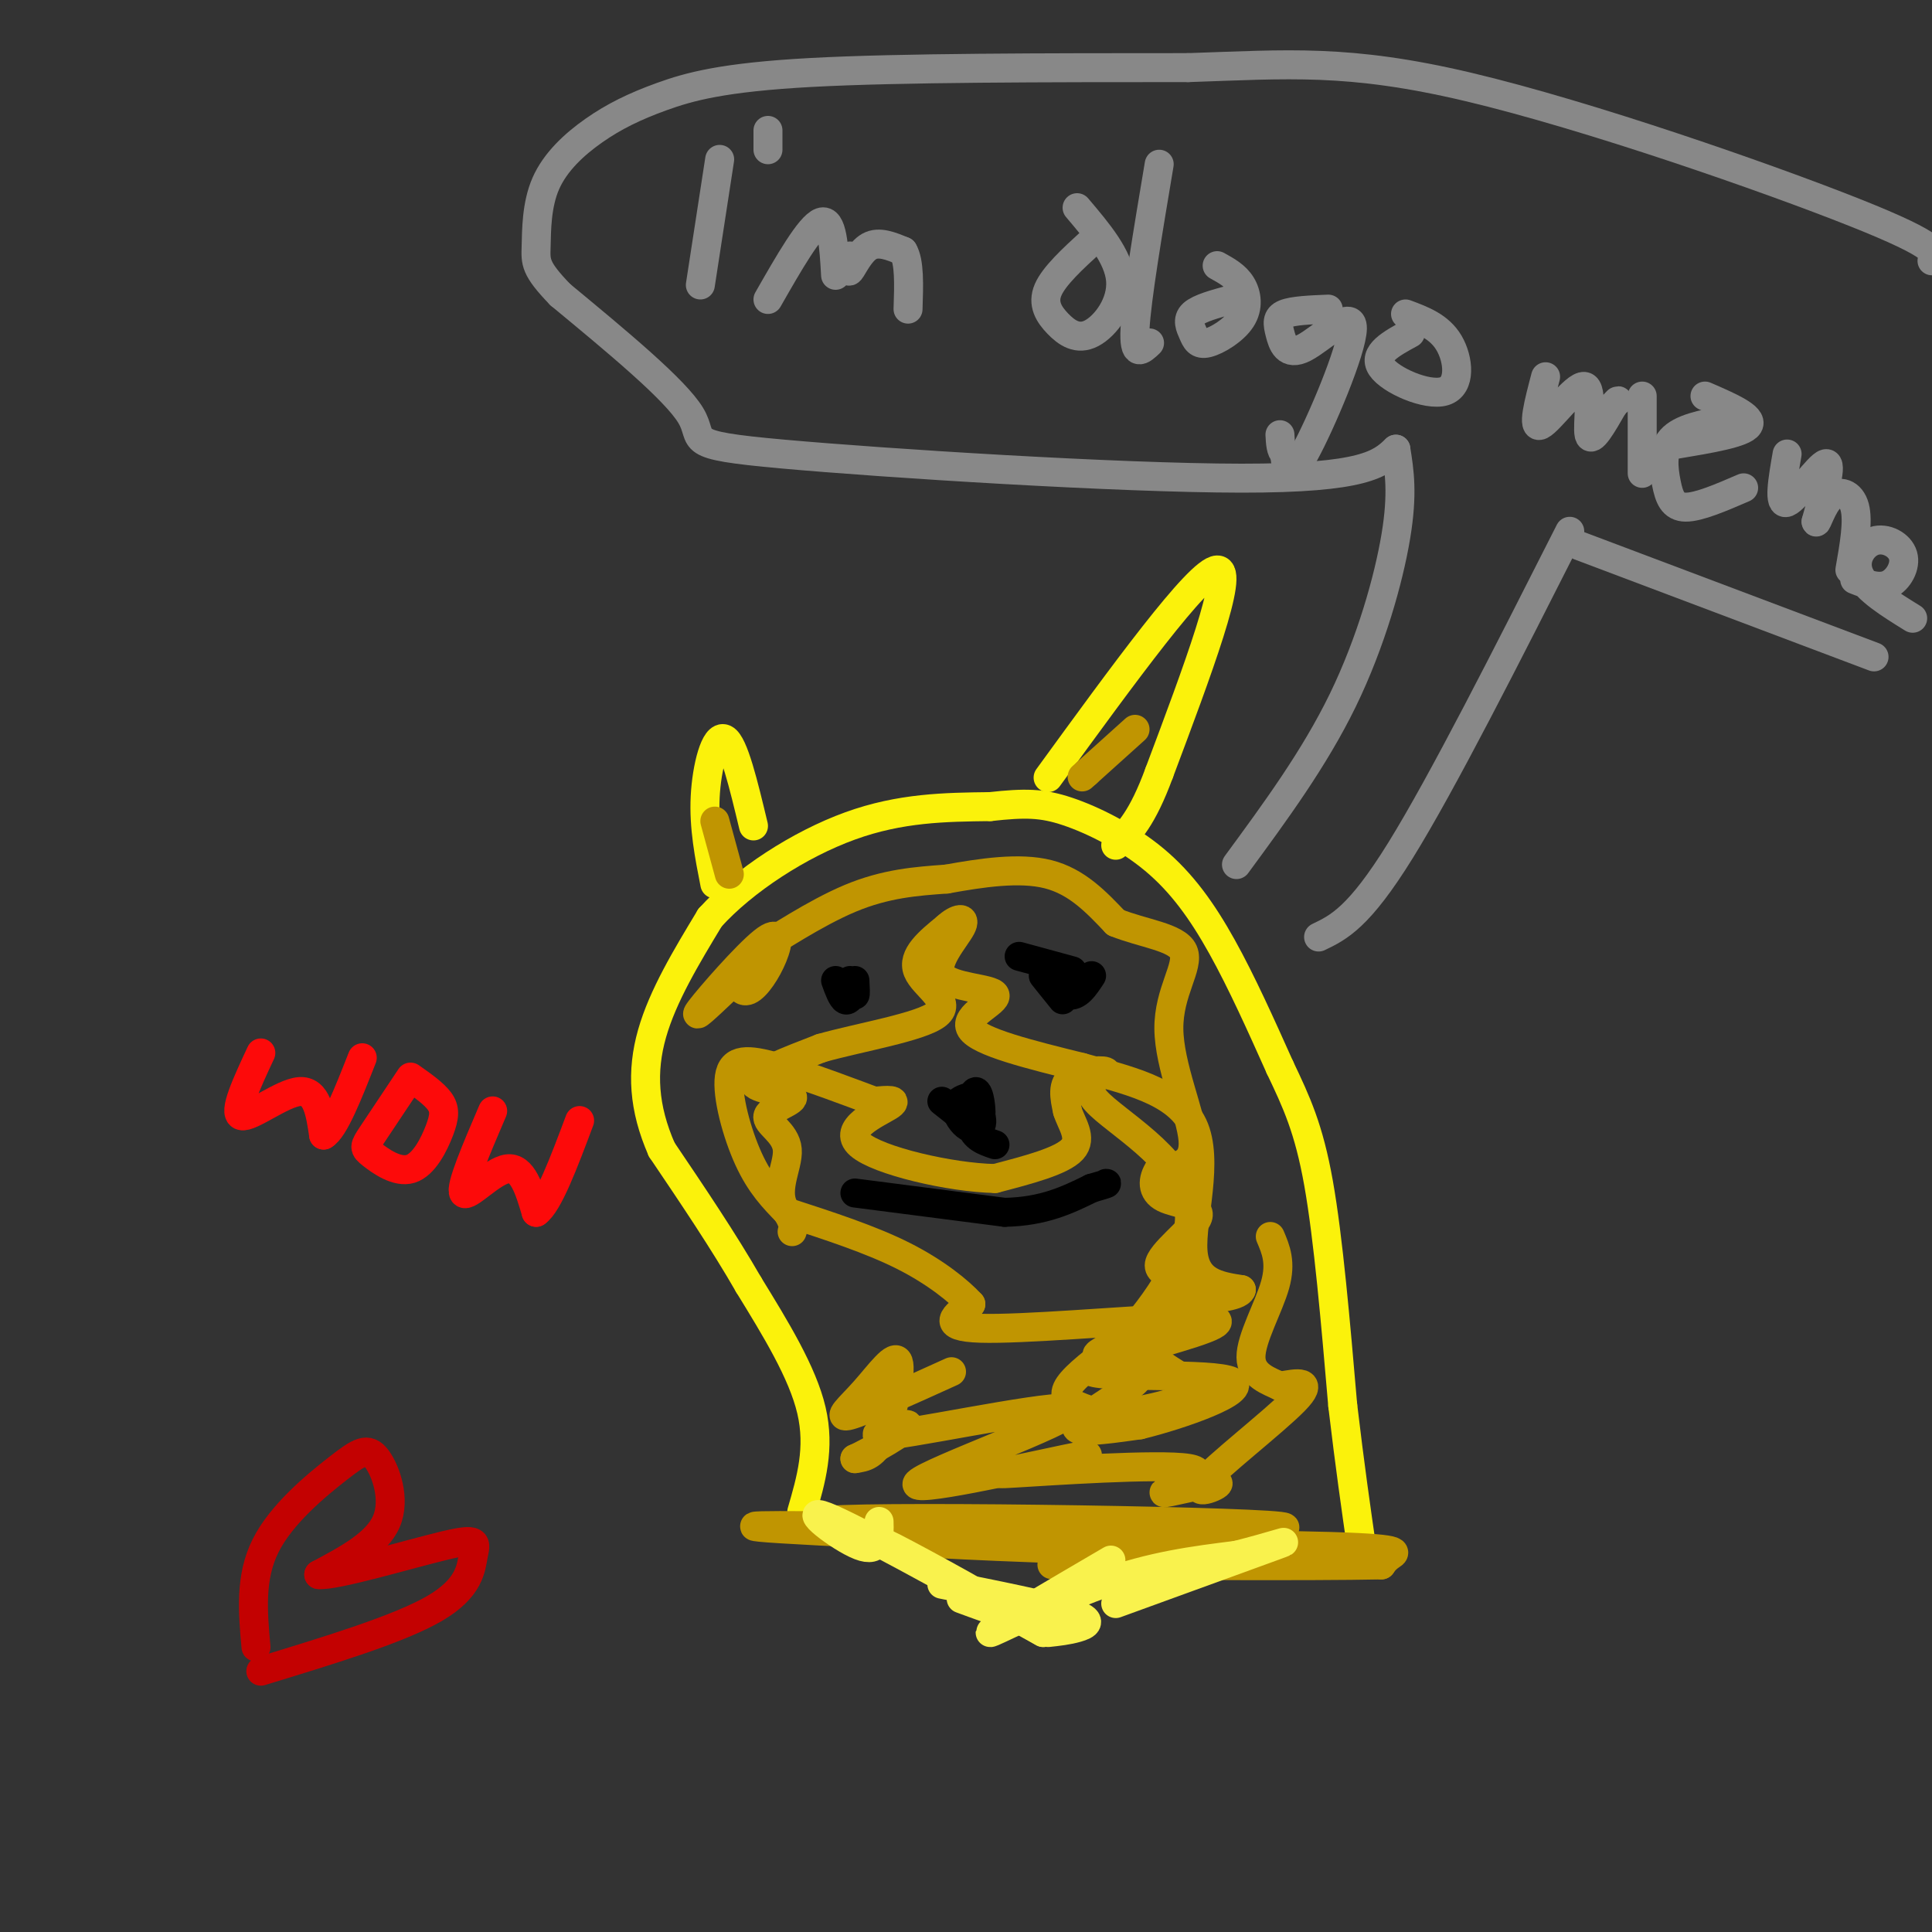 <svg viewBox='0 0 400 400' version='1.1' xmlns='http://www.w3.org/2000/svg' xmlns:xlink='http://www.w3.org/1999/xlink'><rect x="0" y="0" width="400" height="400" fill="#333333" stroke="none"/><g fill='none' stroke='rgb(251,242,11)' stroke-width='6' stroke-linecap='round' stroke-linejoin='round'><path d='M166,313c1.917,-6.583 3.833,-13.167 2,-21c-1.833,-7.833 -7.417,-16.917 -13,-26'/><path d='M155,266c-5.167,-9.000 -11.583,-18.500 -18,-28'/><path d='M137,238c-3.778,-8.622 -4.222,-16.178 -2,-24c2.222,-7.822 7.111,-15.911 12,-24'/><path d='M147,190c7.022,-7.778 18.578,-15.222 29,-19c10.422,-3.778 19.711,-3.889 29,-4'/><path d='M205,167c7.204,-0.791 10.715,-0.769 16,1c5.285,1.769 12.346,5.284 18,10c5.654,4.716 9.901,10.633 14,18c4.099,7.367 8.049,16.183 12,25'/><path d='M265,221c3.422,7.178 5.978,12.622 8,24c2.022,11.378 3.511,28.689 5,46'/><path d='M278,291c1.500,12.667 2.750,21.333 4,30'/><path d='M217,161c15.583,-21.417 31.167,-42.833 35,-43c3.833,-0.167 -4.083,20.917 -12,42'/><path d='M240,160c-3.500,9.500 -6.250,12.250 -9,15'/><path d='M148,183c-1.156,-5.867 -2.311,-11.733 -2,-18c0.311,-6.267 2.089,-12.933 4,-12c1.911,0.933 3.956,9.467 6,18'/></g>
<g fill='none' stroke='rgb(0,0,0)' stroke-width='6' stroke-linecap='round' stroke-linejoin='round'><path d='M177,203c0.083,1.500 0.167,3.000 0,3c-0.167,0.000 -0.583,-1.500 -1,-3'/><path d='M226,202c-1.467,2.244 -2.933,4.489 -5,4c-2.067,-0.489 -4.733,-3.711 -5,-4c-0.267,-0.289 1.867,2.356 4,5'/><path d='M206,237c-2.177,-0.732 -4.355,-1.463 -5,-4c-0.645,-2.537 0.241,-6.879 1,-7c0.759,-0.121 1.389,3.978 1,6c-0.389,2.022 -1.797,1.968 -3,1c-1.203,-0.968 -2.201,-2.848 -2,-4c0.201,-1.152 1.600,-1.576 3,-2'/><path d='M201,227c1.267,1.244 2.933,5.356 2,6c-0.933,0.644 -4.467,-2.178 -8,-5'/><path d='M222,201c0.000,0.000 -11.000,-3.000 -11,-3'/><path d='M177,205c-0.667,1.167 -1.333,2.333 -2,2c-0.667,-0.333 -1.333,-2.167 -2,-4'/><path d='M177,247c0.000,0.000 31.000,4.000 31,4'/><path d='M208,251c8.167,-0.167 13.083,-2.583 18,-5'/><path d='M226,246c3.500,-1.000 3.250,-1.000 3,-1'/></g>
<g fill='none' stroke='rgb(192,149,1)' stroke-width='6' stroke-linecap='round' stroke-linejoin='round'><path d='M197,284c-8.989,4.077 -17.978,8.153 -21,9c-3.022,0.847 -0.078,-1.536 3,-5c3.078,-3.464 6.290,-8.010 7,-6c0.710,2.010 -1.083,10.574 -3,15c-1.917,4.426 -3.959,4.713 -6,5'/><path d='M177,302c2.523,-1.086 11.830,-6.301 11,-7c-0.830,-0.699 -11.797,3.119 -3,2c8.797,-1.119 37.358,-7.176 37,-5c-0.358,2.176 -29.635,12.586 -32,15c-2.365,2.414 22.181,-3.167 31,-5c8.819,-1.833 1.909,0.084 -5,2'/><path d='M216,304c-4.456,0.692 -13.096,1.421 -6,1c7.096,-0.421 29.929,-1.991 36,-1c6.071,0.991 -4.619,4.545 -5,5c-0.381,0.455 9.547,-2.187 11,-2c1.453,0.187 -5.570,3.204 -3,0c2.570,-3.204 14.734,-12.630 19,-17c4.266,-4.370 0.633,-3.685 -3,-3'/><path d='M265,287c-2.131,-1.048 -5.958,-2.167 -6,-6c-0.042,-3.833 3.702,-10.381 5,-15c1.298,-4.619 0.149,-7.310 -1,-10'/><path d='M235,151c0.000,0.000 -10.000,9.000 -10,9'/><path d='M225,160c-1.667,1.500 -0.833,0.750 0,0'/><path d='M148,170c0.000,0.000 3.000,11.000 3,11'/><path d='M150,205c-3.491,3.306 -6.981,6.613 -5,4c1.981,-2.613 9.435,-11.144 13,-14c3.565,-2.856 3.242,-0.037 2,3c-1.242,3.037 -3.402,6.293 -5,7c-1.598,0.707 -2.635,-1.134 -1,-4c1.635,-2.866 5.944,-6.758 6,-7c0.056,-0.242 -4.139,3.166 -2,2c2.139,-1.166 10.611,-6.904 18,-10c7.389,-3.096 13.694,-3.548 20,-4'/><path d='M196,182c7.156,-1.289 15.044,-2.511 21,-1c5.956,1.511 9.978,5.756 14,10'/><path d='M231,191c5.620,2.284 12.671,2.994 14,6c1.329,3.006 -3.065,8.309 -3,16c0.065,7.691 4.590,17.769 5,23c0.410,5.231 -3.295,5.616 -7,6'/><path d='M240,242c-1.453,2.197 -1.587,4.690 1,6c2.587,1.310 7.895,1.435 7,4c-0.895,2.565 -7.991,7.568 -8,10c-0.009,2.432 7.071,2.293 6,5c-1.071,2.707 -10.292,8.261 -15,11c-4.708,2.739 -4.901,2.662 -2,3c2.901,0.338 8.896,1.091 7,4c-1.896,2.909 -11.685,7.974 -13,10c-1.315,2.026 5.842,1.013 13,0'/><path d='M236,295c8.388,-2.031 22.858,-7.107 19,-9c-3.858,-1.893 -26.045,-0.601 -29,-2c-2.955,-1.399 13.321,-5.488 21,-8c7.679,-2.512 6.760,-3.445 -4,-3c-10.760,0.445 -31.360,2.270 -40,2c-8.640,-0.270 -5.320,-2.635 -2,-5'/><path d='M201,270c-2.356,-2.600 -7.244,-6.600 -14,-10c-6.756,-3.400 -15.378,-6.200 -24,-9'/><path d='M163,251c-3.343,-3.970 0.300,-9.395 0,-13c-0.300,-3.605 -4.544,-5.389 -4,-7c0.544,-1.611 5.877,-3.049 5,-4c-0.877,-0.951 -7.965,-1.415 -8,-3c-0.035,-1.585 6.982,-4.293 14,-7'/><path d='M170,217c7.905,-2.238 20.667,-4.333 24,-7c3.333,-2.667 -2.762,-5.905 -4,-9c-1.238,-3.095 2.381,-6.048 6,-9'/><path d='M196,192c2.070,-1.957 4.245,-2.350 3,0c-1.245,2.350 -5.911,7.444 -4,10c1.911,2.556 10.399,2.573 11,4c0.601,1.427 -6.685,4.265 -5,7c1.685,2.735 12.343,5.368 23,8'/><path d='M224,221c8.881,2.500 19.583,4.750 23,12c3.417,7.250 -0.452,19.500 0,26c0.452,6.500 5.226,7.250 10,8'/><path d='M257,267c-0.498,1.626 -6.744,1.690 -10,3c-3.256,1.310 -3.522,3.866 -5,6c-1.478,2.134 -4.168,3.846 -2,6c2.168,2.154 9.193,4.751 6,7c-3.193,2.249 -16.604,4.150 -20,5c-3.396,0.850 3.224,0.651 4,0c0.776,-0.651 -4.291,-1.752 -7,-3c-2.709,-1.248 -3.060,-2.642 -1,-5c2.060,-2.358 6.530,-5.679 11,-9'/><path d='M233,277c5.861,-6.556 15.012,-18.444 13,-28c-2.012,-9.556 -15.189,-16.778 -19,-21c-3.811,-4.222 1.743,-5.444 2,-6c0.257,-0.556 -4.784,-0.444 -7,1c-2.216,1.444 -1.608,4.222 -1,7'/><path d='M221,230c0.778,2.600 3.222,5.600 1,8c-2.222,2.400 -9.111,4.200 -16,6'/><path d='M206,244c-9.202,-0.190 -24.208,-3.667 -28,-7c-3.792,-3.333 3.631,-6.524 6,-8c2.369,-1.476 -0.315,-1.238 -3,-1'/><path d='M181,228c-4.349,-1.625 -13.722,-5.188 -20,-7c-6.278,-1.812 -9.459,-1.872 -10,2c-0.541,3.872 1.560,11.678 4,17c2.440,5.322 5.220,8.161 8,11'/><path d='M163,251c1.500,2.500 1.250,3.250 1,4'/></g>
<g fill='none' stroke='rgb(136,136,136)' stroke-width='6' stroke-linecap='round' stroke-linejoin='round'><path d='M256,179c8.067,-10.978 16.133,-21.956 22,-34c5.867,-12.044 9.533,-25.156 11,-34c1.467,-8.844 0.733,-13.422 0,-18'/><path d='M273,194c4.167,-2.000 8.333,-4.000 17,-18c8.667,-14.000 21.833,-40.000 35,-66'/><path d='M149,33c0.000,0.000 -4.000,26.000 -4,26'/><path d='M159,27c0.000,0.000 0.000,4.000 0,4'/><path d='M159,62c4.333,-7.583 8.667,-15.167 11,-16c2.333,-0.833 2.667,5.083 3,11'/><path d='M176,53c-0.289,1.844 -0.578,3.689 0,3c0.578,-0.689 2.022,-3.911 4,-5c1.978,-1.089 4.489,-0.044 7,1'/><path d='M187,52c1.333,2.167 1.167,7.083 1,12'/><path d='M226,50c-3.880,3.558 -7.761,7.116 -9,10c-1.239,2.884 0.163,5.093 2,7c1.837,1.907 4.110,3.514 7,2c2.890,-1.514 6.397,-6.147 6,-11c-0.397,-4.853 -4.699,-9.927 -9,-15'/><path d='M240,34c-2.333,13.917 -4.667,27.833 -5,34c-0.333,6.167 1.333,4.583 3,3'/><path d='M255,62c-3.345,0.903 -6.690,1.806 -8,3c-1.310,1.194 -0.586,2.679 0,4c0.586,1.321 1.033,2.478 3,2c1.967,-0.478 5.453,-2.590 7,-5c1.547,-2.410 1.156,-5.117 0,-7c-1.156,-1.883 -3.078,-2.941 -5,-4'/><path d='M275,64c-3.640,0.149 -7.279,0.297 -9,1c-1.721,0.703 -1.522,1.959 -1,4c0.522,2.041 1.367,4.867 5,3c3.633,-1.867 10.055,-8.426 10,-4c-0.055,4.426 -6.587,19.836 -10,26c-3.413,6.164 -3.706,3.082 -4,0'/><path d='M266,94c-0.833,-0.667 -0.917,-2.333 -1,-4'/><path d='M292,69c-3.923,2.131 -7.845,4.262 -6,7c1.845,2.738 9.458,6.083 13,5c3.542,-1.083 3.012,-6.595 1,-10c-2.012,-3.405 -5.506,-4.702 -9,-6'/><path d='M320,78c-1.440,5.464 -2.881,10.929 -1,10c1.881,-0.929 7.083,-8.250 9,-8c1.917,0.250 0.548,8.071 1,10c0.452,1.929 2.726,-2.036 5,-6'/><path d='M334,84c1.000,-1.167 1.000,-1.083 1,-1'/><path d='M340,82c0.000,0.000 0.000,16.000 0,16'/><path d='M357,87c-4.488,0.845 -8.976,1.690 -11,4c-2.024,2.310 -1.583,6.083 -1,9c0.583,2.917 1.310,4.976 4,5c2.690,0.024 7.345,-1.988 12,-4'/><path d='M353,82c5.000,2.167 10.000,4.333 9,6c-1.000,1.667 -8.000,2.833 -15,4'/><path d='M370,94c-0.933,5.378 -1.867,10.756 0,10c1.867,-0.756 6.533,-7.644 8,-8c1.467,-0.356 -0.267,5.822 -2,12'/><path d='M376,108c0.060,0.762 1.208,-3.333 3,-5c1.792,-1.667 4.226,-0.905 5,2c0.774,2.905 -0.113,7.952 -1,13'/><path d='M384,120c2.478,0.970 4.957,1.939 7,1c2.043,-0.939 3.651,-3.788 3,-6c-0.651,-2.212 -3.560,-3.788 -6,-3c-2.440,0.788 -4.411,3.939 -3,7c1.411,3.061 6.206,6.030 11,9'/><path d='M327,113c0.000,0.000 61.000,23.000 61,23'/><path d='M289,93c-3.185,3.012 -6.369,6.024 -32,6c-25.631,-0.024 -73.708,-3.083 -95,-5c-21.292,-1.917 -15.798,-2.690 -19,-8c-3.202,-5.310 -15.101,-15.155 -27,-25'/><path d='M116,61c-5.311,-5.497 -5.090,-6.741 -5,-10c0.090,-3.259 0.049,-8.533 2,-13c1.951,-4.467 5.894,-8.125 10,-11c4.106,-2.875 8.375,-4.966 14,-7c5.625,-2.034 12.607,-4.010 31,-5c18.393,-0.990 48.196,-0.995 78,-1'/><path d='M246,14c20.619,-0.679 33.167,-1.875 58,4c24.833,5.875 61.952,18.821 80,26c18.048,7.179 17.024,8.589 16,10'/></g>
<g fill='none' stroke='rgb(253,10,10)' stroke-width='6' stroke-linecap='round' stroke-linejoin='round'><path d='M54,218c-2.911,6.244 -5.822,12.489 -4,13c1.822,0.511 8.378,-4.711 12,-5c3.622,-0.289 4.311,4.356 5,9'/><path d='M67,235c2.167,-1.167 5.083,-8.583 8,-16'/><path d='M85,223c-3.185,4.764 -6.369,9.528 -8,12c-1.631,2.472 -1.708,2.651 0,4c1.708,1.349 5.200,3.867 8,3c2.800,-0.867 4.908,-5.118 6,-8c1.092,-2.882 1.169,-4.395 0,-6c-1.169,-1.605 -3.585,-3.303 -6,-5'/><path d='M102,230c-3.400,7.933 -6.800,15.867 -6,17c0.800,1.133 5.800,-4.533 9,-5c3.200,-0.467 4.600,4.267 6,9'/><path d='M111,251c2.500,-1.667 5.750,-10.333 9,-19'/></g>
<g fill='none' stroke='rgb(192,149,1)' stroke-width='6' stroke-linecap='round' stroke-linejoin='round'><path d='M180,316c-18.660,-0.212 -37.321,-0.424 -10,1c27.321,1.424 100.622,4.485 102,5c1.378,0.515 -69.167,-1.515 -87,-3c-17.833,-1.485 17.048,-2.424 39,-2c21.952,0.424 30.976,2.212 40,4'/><path d='M264,321c-22.095,-0.755 -97.331,-4.641 -94,-6c3.331,-1.359 85.230,-0.190 95,1c9.770,1.190 -52.587,2.401 -60,3c-7.413,0.599 40.120,0.584 63,1c22.880,0.416 21.109,1.262 20,2c-1.109,0.738 -1.554,1.369 -2,2'/><path d='M286,324c-14.356,0.311 -49.244,0.089 -62,0c-12.756,-0.089 -3.378,-0.044 6,0'/></g>
<g fill='none' stroke='rgb(249,242,77)' stroke-width='6' stroke-linecap='round' stroke-linejoin='round'><path d='M230,323c-12.489,7.311 -24.978,14.622 -25,15c-0.022,0.378 12.422,-6.178 23,-10c10.578,-3.822 19.289,-4.911 28,-6'/><path d='M256,322c7.600,-1.911 12.600,-3.689 8,-2c-4.600,1.689 -18.800,6.844 -33,12'/><path d='M182,315c0.089,3.311 0.178,6.622 -4,5c-4.178,-1.622 -12.622,-8.178 -7,-6c5.622,2.178 25.311,13.089 45,24'/><path d='M216,338c-1.667,-1.083 -28.333,-15.792 -32,-18c-3.667,-2.208 15.667,8.083 22,12c6.333,3.917 -0.333,1.458 -7,-1'/><path d='M195,328c11.156,2.222 22.311,4.444 27,6c4.689,1.556 2.911,2.444 1,3c-1.911,0.556 -3.956,0.778 -6,1'/></g>
<g fill='none' stroke='rgb(195,1,1)' stroke-width='6' stroke-linecap='round' stroke-linejoin='round'><path d='M53,341c-0.649,-7.211 -1.298,-14.421 2,-21c3.298,-6.579 10.544,-12.526 15,-16c4.456,-3.474 6.123,-4.474 8,-2c1.877,2.474 3.965,8.421 2,13c-1.965,4.579 -7.982,7.789 -14,11'/><path d='M66,326c3.346,0.356 18.711,-4.255 26,-6c7.289,-1.745 6.501,-0.624 6,2c-0.501,2.624 -0.715,6.750 -8,11c-7.285,4.250 -21.643,8.625 -36,13'/></g>
</svg>